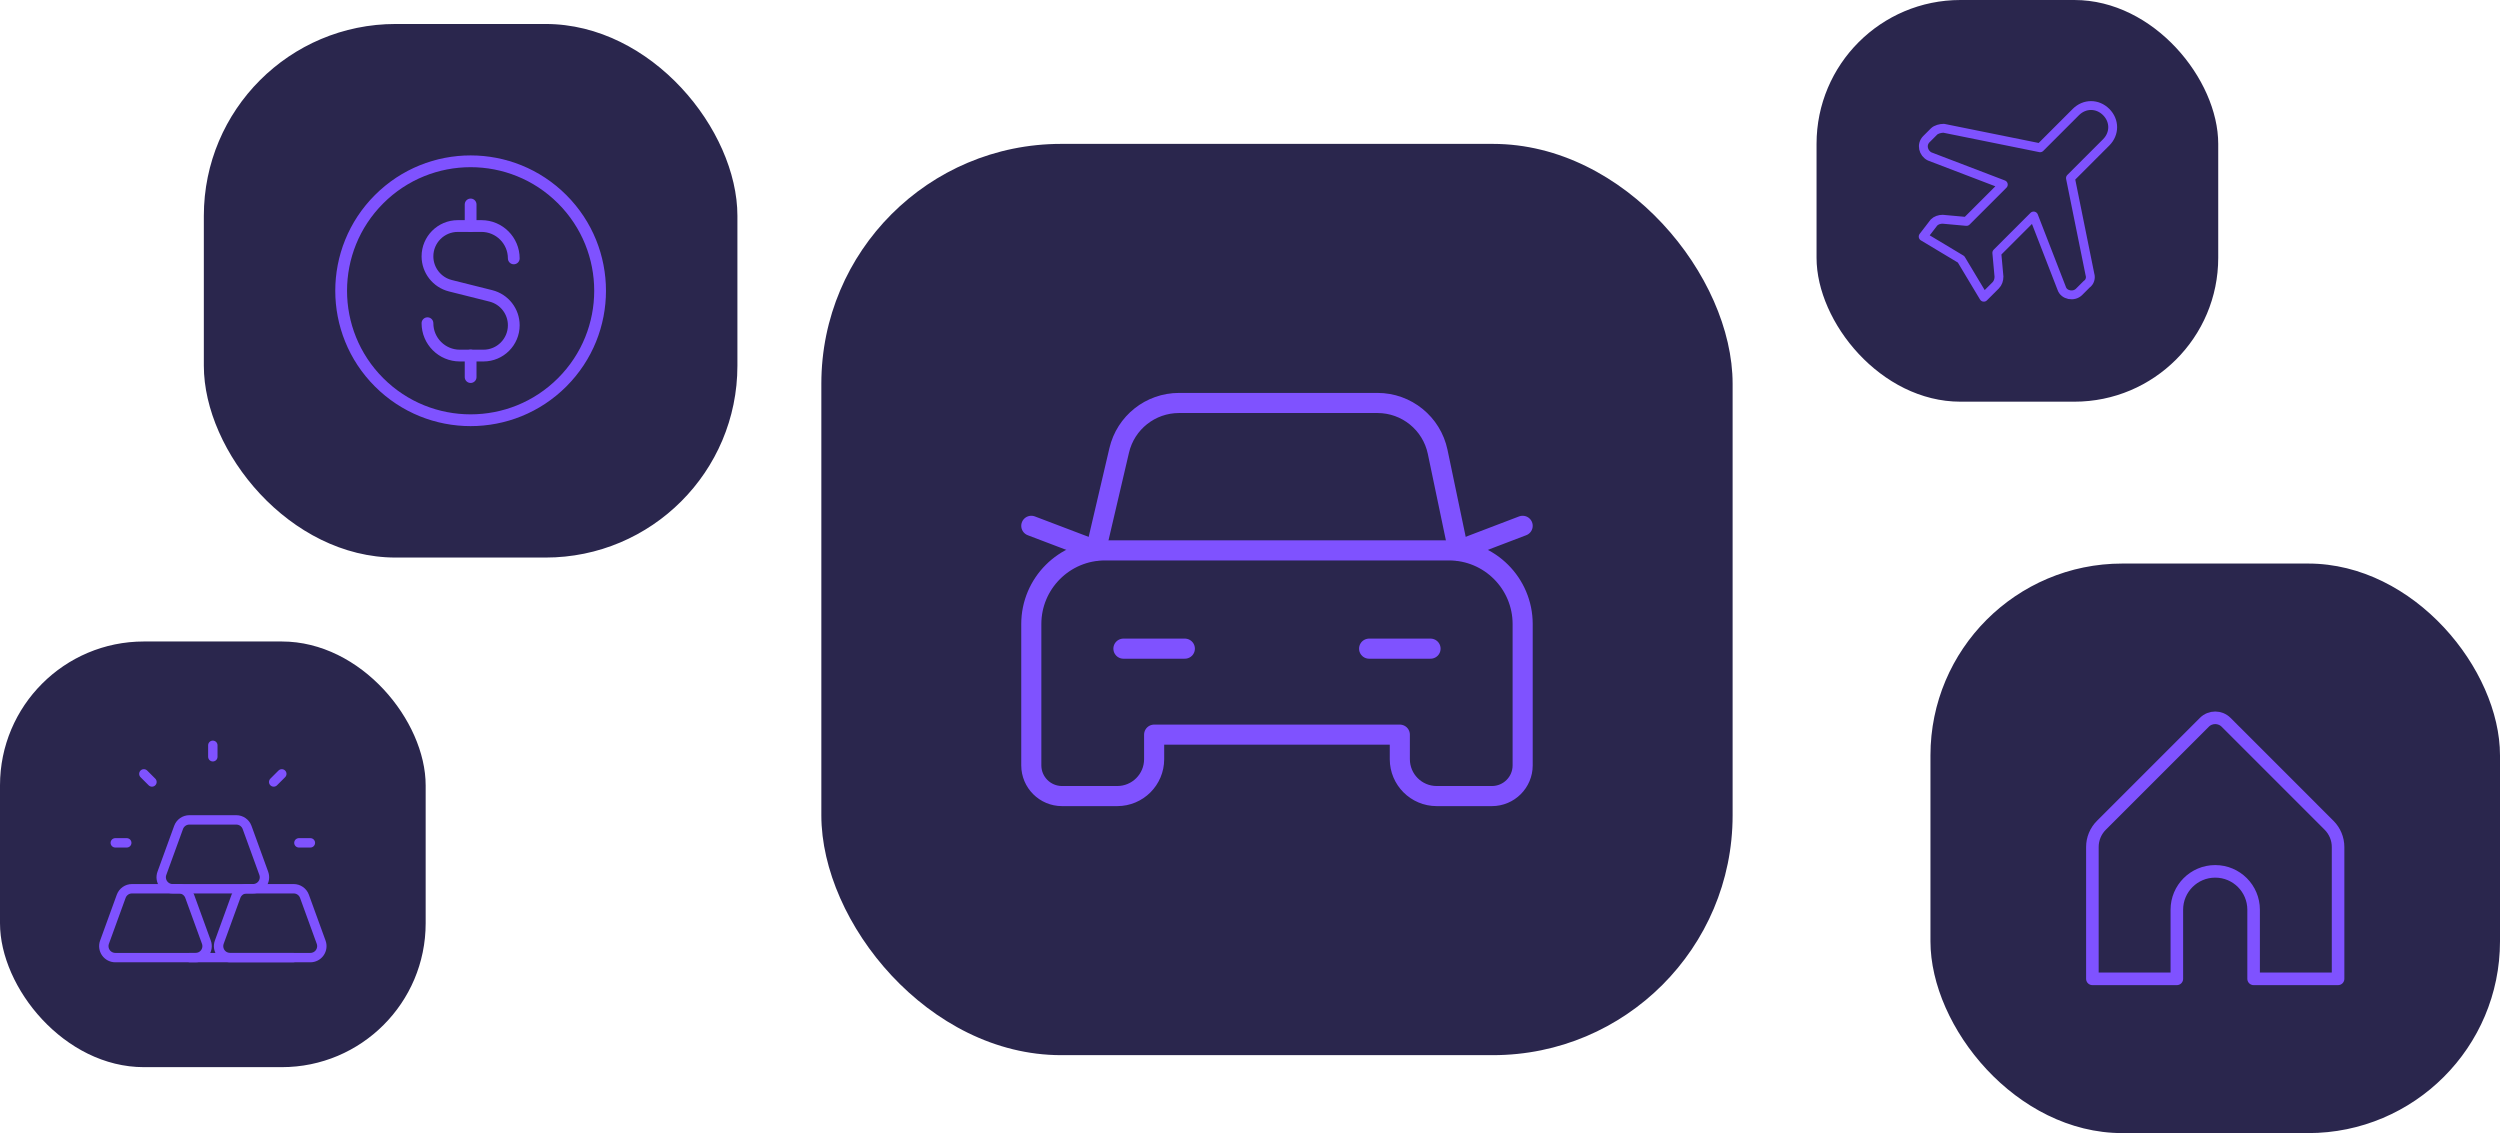 <svg width="417" height="189" viewBox="0 0 417 189" fill="none" xmlns="http://www.w3.org/2000/svg">
<rect x="137" y="24" width="152" height="152" rx="40" fill="#2A264D"/>
<path d="M253.98 87.706L243.244 91.804" stroke="#7F52FF" stroke-width="3.353" stroke-linecap="round" stroke-linejoin="round"/>
<path d="M182.797 91.804L172.02 87.706" stroke="#7F52FF" stroke-width="3.353" stroke-linecap="round" stroke-linejoin="round"/>
<path d="M238.613 108.196H228.368" stroke="#7F52FF" stroke-width="3.353" stroke-linecap="round" stroke-linejoin="round"/>
<path d="M197.632 108.196H187.387" stroke="#7F52FF" stroke-width="3.353" stroke-linecap="round" stroke-linejoin="round"/>
<path d="M243.239 91.804L239.801 75.363C238.805 70.617 234.621 67.216 229.769 67.216H196.657C191.899 67.216 187.764 70.494 186.682 75.129L182.785 91.804" stroke="#7F52FF" stroke-width="3.353" stroke-linecap="round" stroke-linejoin="round"/>
<path fill-rule="evenodd" clip-rule="evenodd" d="M177.142 132.784H186.363C189.756 132.784 192.51 130.03 192.51 126.637V122.539H233.49V126.637C233.49 130.03 236.244 132.784 239.637 132.784H248.858C251.685 132.784 253.98 130.489 253.98 127.662V104.098C253.98 97.308 248.477 91.804 241.686 91.804H184.314C177.523 91.804 172.02 97.308 172.02 104.098V127.662C172.02 130.489 174.315 132.784 177.142 132.784Z" stroke="#7F52FF" stroke-width="3.353" stroke-linecap="round" stroke-linejoin="round"/>
<rect y="107" width="71" height="71" rx="24" fill="#2A264D"/>
<path d="M49.857 140.586H51.771" stroke="#7F52FF" stroke-width="1.566" stroke-linecap="round" stroke-linejoin="round"/>
<path d="M19.229 140.586H21.143" stroke="#7F52FF" stroke-width="1.566" stroke-linecap="round" stroke-linejoin="round"/>
<path fill-rule="evenodd" clip-rule="evenodd" d="M19.231 159.728H32.627C33.251 159.728 33.837 159.423 34.195 158.912C34.553 158.4 34.639 157.746 34.426 157.16L31.642 149.503C31.367 148.746 30.648 148.243 29.843 148.243H22.015C21.21 148.243 20.491 148.746 20.216 149.503L17.432 157.16C17.218 157.746 17.305 158.4 17.663 158.912C18.021 159.423 18.606 159.728 19.231 159.728Z" stroke="#7F52FF" stroke-width="1.566" stroke-linecap="round" stroke-linejoin="round"/>
<path fill-rule="evenodd" clip-rule="evenodd" d="M38.373 159.728H51.769C52.394 159.728 52.979 159.423 53.337 158.912C53.695 158.4 53.782 157.746 53.568 157.16L50.784 149.503C50.509 148.746 49.79 148.243 48.985 148.243H41.157C40.352 148.243 39.633 148.746 39.358 149.503L36.574 157.16C36.361 157.746 36.447 158.4 36.805 158.912C37.163 159.423 37.749 159.728 38.373 159.728Z" stroke="#7F52FF" stroke-width="1.566" stroke-linecap="round" stroke-linejoin="round"/>
<path fill-rule="evenodd" clip-rule="evenodd" d="M28.802 148.243H42.198C42.822 148.243 43.408 147.938 43.766 147.427C44.124 146.915 44.211 146.261 43.997 145.674L41.213 138.017C40.938 137.261 40.219 136.757 39.414 136.757H31.586C30.781 136.757 30.062 137.261 29.787 138.017L27.003 145.674C26.79 146.261 26.876 146.915 27.234 147.427C27.592 147.938 28.177 148.243 28.802 148.243Z" stroke="#7F52FF" stroke-width="1.566" stroke-linecap="round" stroke-linejoin="round"/>
<path d="M48.9 159.728H31.672" stroke="#7F52FF" stroke-width="1.566" stroke-linecap="round" stroke-linejoin="round"/>
<path d="M45.652 130.434L47.005 129.081" stroke="#7F52FF" stroke-width="1.566" stroke-linecap="round" stroke-linejoin="round"/>
<path d="M25.348 130.434L23.995 129.081" stroke="#7F52FF" stroke-width="1.566" stroke-linecap="round" stroke-linejoin="round"/>
<path d="M35.5 126.229V124.315" stroke="#7F52FF" stroke-width="1.566" stroke-linecap="round" stroke-linejoin="round"/>
<rect x="303" width="67" height="67" rx="24" fill="#2A264D"/>
<path fill-rule="evenodd" clip-rule="evenodd" d="M351.312 23.746L345.351 29.707L348.603 45.783C348.783 46.325 348.603 47.048 348.061 47.409L346.796 48.674C345.893 49.577 344.267 49.215 343.906 48.132L339.21 36.029L333.068 42.171L333.429 46.145C333.429 46.687 333.249 47.228 332.887 47.59L330.9 49.577L327.107 43.254L320.785 39.461L322.591 37.113C322.952 36.752 323.494 36.571 324.036 36.571L328.01 36.932L334.152 30.791L321.868 26.094C320.785 25.552 320.423 24.107 321.326 23.204L322.591 21.939C322.952 21.578 323.675 21.397 324.217 21.397L340.293 24.649L346.254 18.688C347.7 17.243 349.867 17.243 351.312 18.688V18.688C352.757 20.133 352.757 22.3 351.312 23.746V23.746Z" stroke="#7F52FF" stroke-width="1.478" stroke-linecap="round" stroke-linejoin="round"/>
<rect x="322" y="94" width="95" height="95" rx="32" fill="#2A264D"/>
<path fill-rule="evenodd" clip-rule="evenodd" d="M363.097 163.271V151.745C363.097 148.208 365.963 145.342 369.5 145.342V145.342C373.037 145.342 375.903 148.208 375.903 151.745V163.271H389.99V141.28C389.99 139.922 389.45 138.619 388.489 137.658L371.311 120.48C370.309 119.478 368.688 119.478 367.689 120.48L350.511 137.658C349.55 138.619 349.01 139.922 349.01 141.28V163.271H363.097Z" stroke="#7F52FF" stroke-width="2.096" stroke-linecap="round" stroke-linejoin="round"/>
<rect x="34" y="4" width="89" height="89" rx="32" fill="#2A264D"/>
<path d="M78.5 34.103V37.702" stroke="#7F52FF" stroke-width="1.963" stroke-linecap="round" stroke-linejoin="round"/>
<path d="M93.77 33.23C102.204 41.663 102.204 55.337 93.77 63.77C85.337 72.204 71.663 72.204 63.23 63.77C54.796 55.337 54.796 41.663 63.23 33.23C71.663 24.796 85.337 24.796 93.77 33.23" stroke="#7F52FF" stroke-width="1.963" stroke-linecap="round" stroke-linejoin="round"/>
<path d="M78.5 62.897V59.298" stroke="#7F52FF" stroke-width="1.963" stroke-linecap="round" stroke-linejoin="round"/>
<path d="M71.302 53.911V53.911C71.302 56.894 73.718 59.31 76.7 59.31H80.643C83.433 59.31 85.698 57.047 85.698 54.254V54.254C85.698 51.936 84.122 49.916 81.874 49.352L75.126 47.66C72.878 47.096 71.302 45.076 71.302 42.758V42.758C71.302 39.965 73.564 37.702 76.357 37.702H80.3C83.282 37.702 85.698 40.118 85.698 43.101V43.101" stroke="#7F52FF" stroke-width="1.963" stroke-linecap="round" stroke-linejoin="round"/>
</svg>
